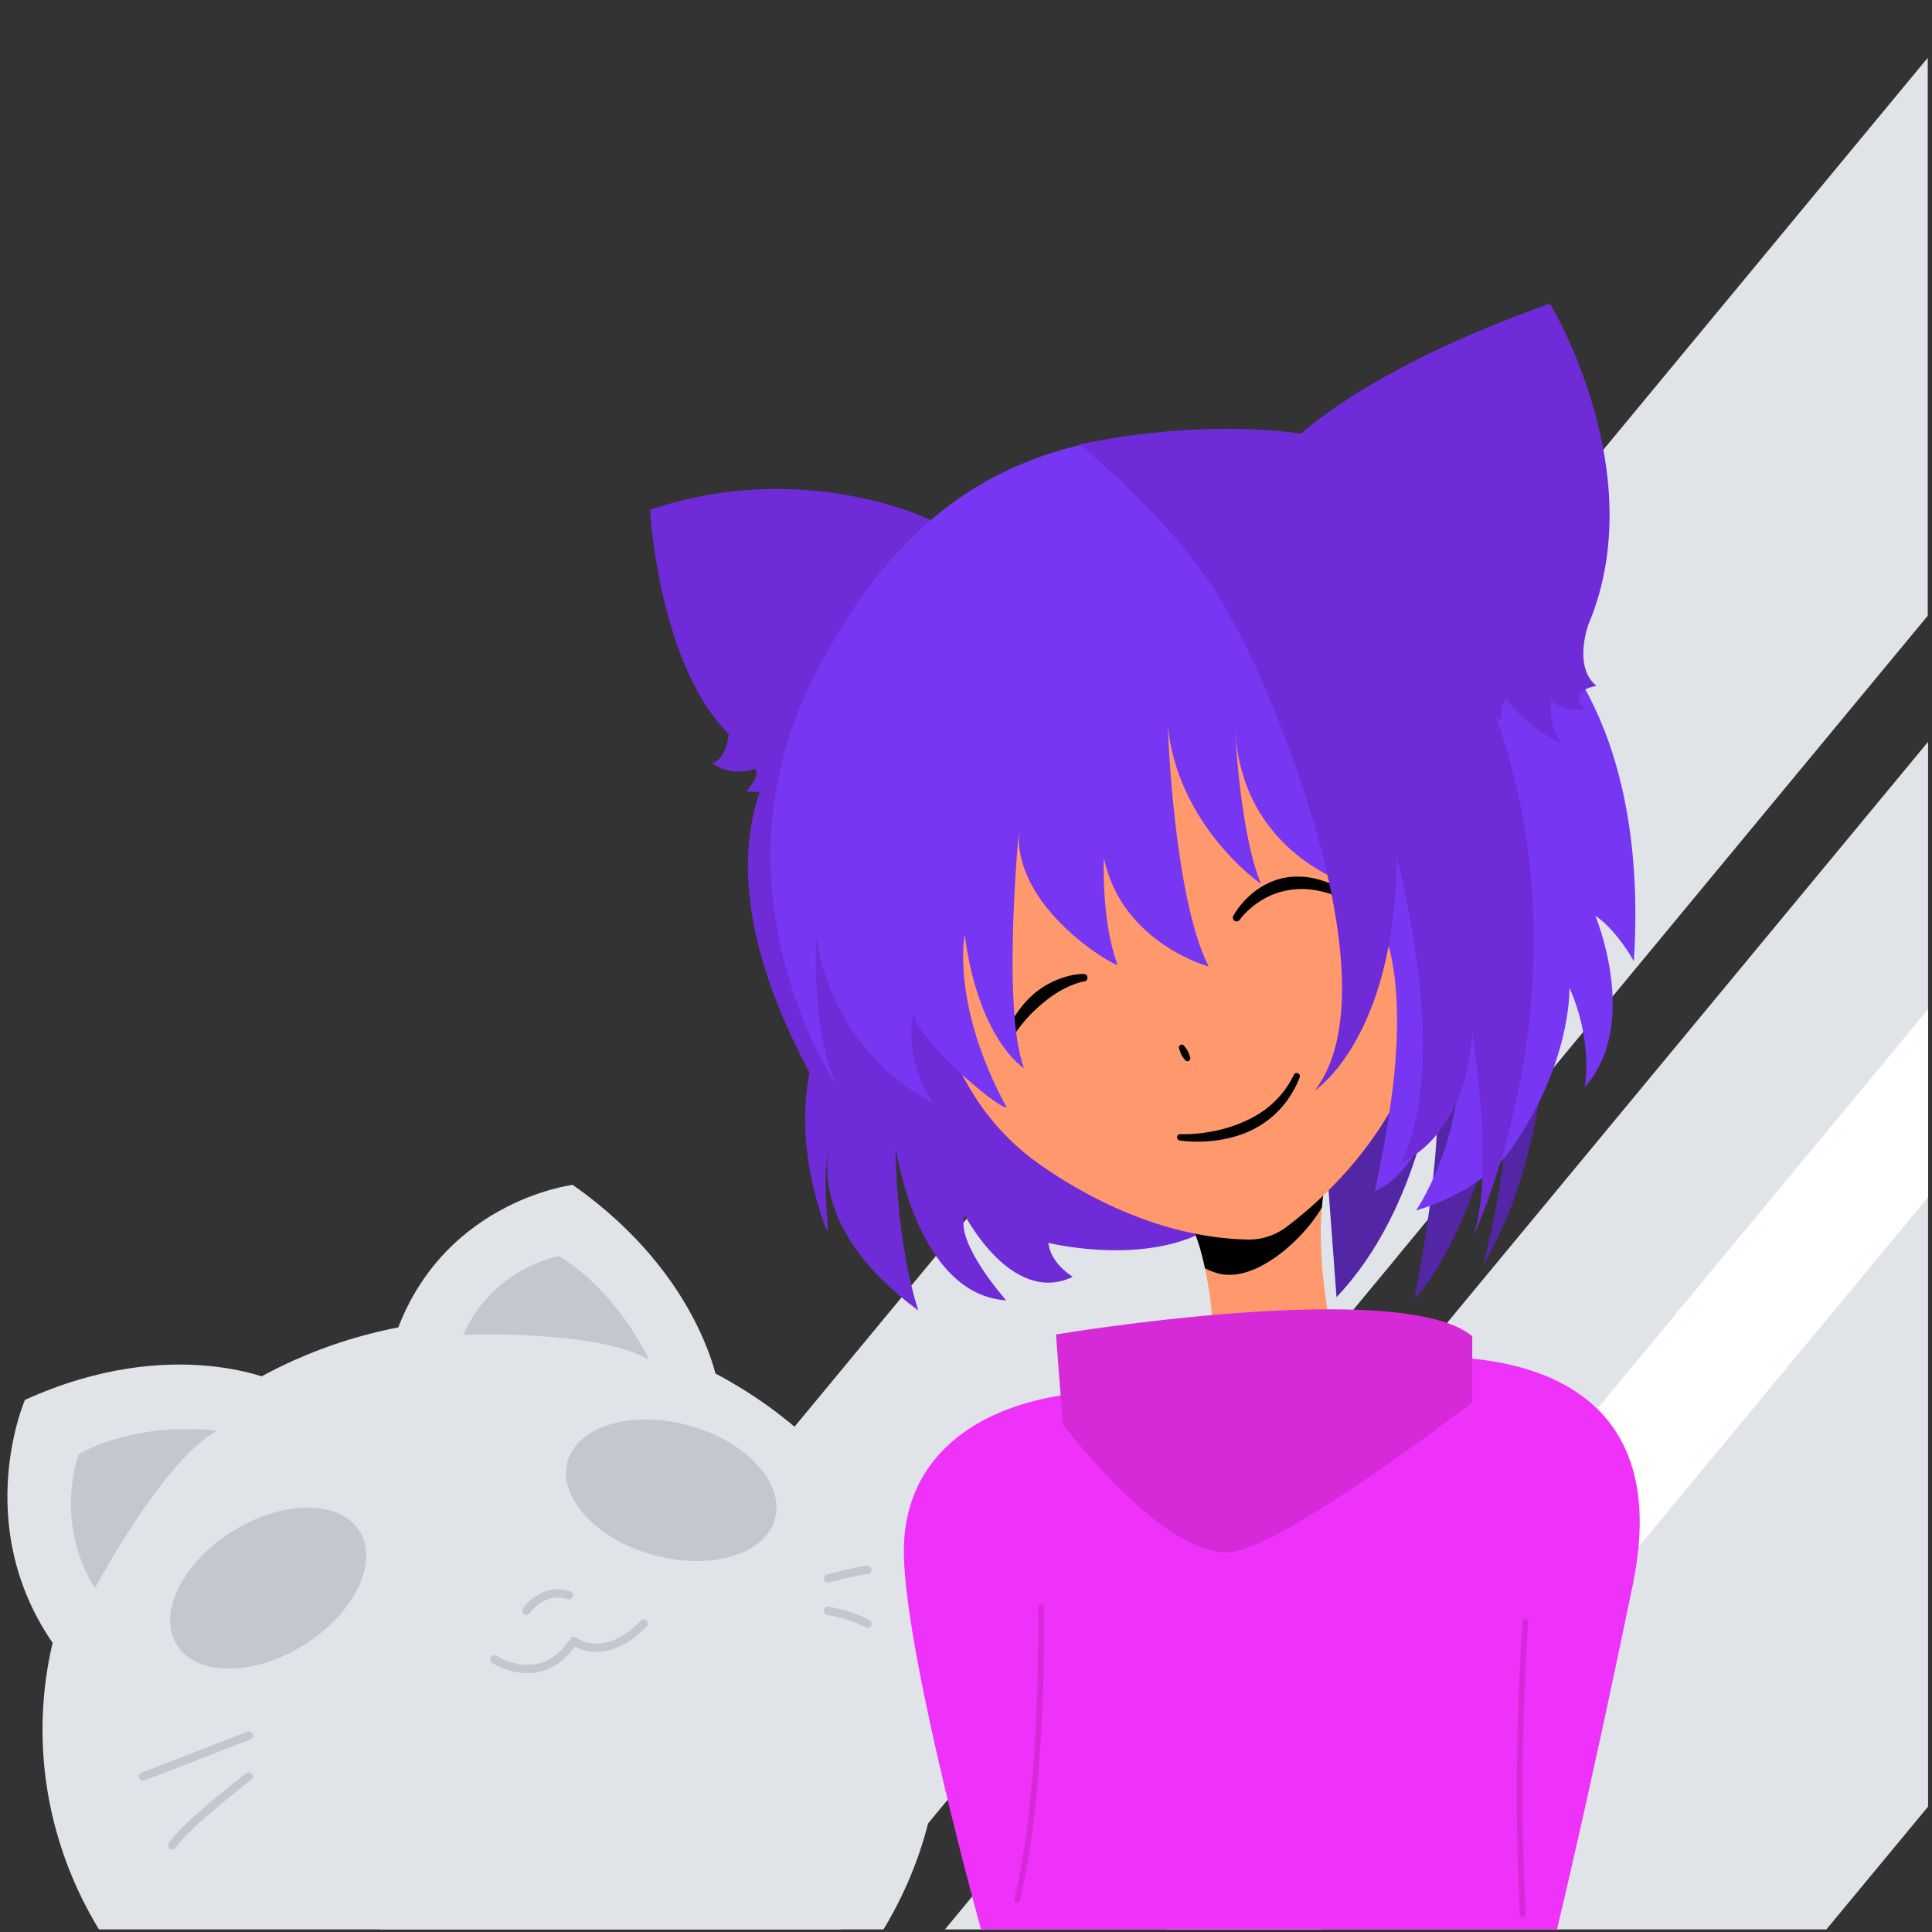 <svg viewBox="0 0 454 454" xmlns="http://www.w3.org/2000/svg" fill-rule="evenodd" clip-rule="evenodd" stroke-linecap="round" stroke-linejoin="round" stroke-miterlimit="1.5"><rect x="0" y="0" width="454" height="454" fill="#333333" stroke="none"/><g transform="scale(2.667)"><path fill="none" d="M0 0h170v170H0z"/><clipPath id="a"><path d="M0 0h170v170H0z"/></clipPath><g clip-path="url(#a)"><path d="M112.093 135.172l-29.001 35.031h77.661l9.13-11.021V65.363l-57.79 69.809zM141.414 39.453l-9.159 11.069-.241.281v.009l-14.49 17.491-2.05 2.49-3.95 4.769-4.95 5.961v.009l-9.18 11.081v.01l-22.27 26.899-41.619 50.281v.4h40.369l32.52-39.29 16.781-20.261v-.01l11.639-14.06 35.04-42.329V5.093l-28.44 34.36z" fill="#e0e3e8" fill-rule="nonzero"/><path d="M169.883 88.913v16.569l-7.189 8.691-1.301 1.57-14.54 17.55v.01l-12.25 14.799c0 .011-.01.011-.01.011l-18.29 22.09h-13.71l33.89-40.94 10.37-12.531 2.35-2.84 19.81-23.919v-.01l.87-1.05z" fill="#fff" fill-rule="nonzero"/><ellipse cx="1228.7" cy="2006.1" rx="85.943" ry="84.876" fill="#e0e3e8" transform="matrix(.46 0 0 .427 -521.923 -704.194)"/><path d="M46.38 141.93s1.415-2.133 3.74-1.372M72.955 141.93s1.864.287 3.476 1.137M72.955 139.087s2.907-.76 3.476-.76M21.916 156.532s-5.685 4.36-6.728 6.066M21.916 152.929l-9.305 3.603" fill="none" stroke="#c4c8ce" stroke-width=".735"/><ellipse cx="1193.63" cy="1977.31" rx="22.203" ry="13.856" fill="#c4c8ce" transform="rotate(-31.912 -965.15 1342.107) scale(.427)"/><ellipse cx="1193.63" cy="1977.31" rx="22.203" ry="13.856" fill="#c4c8ce" transform="rotate(15.46 2910.8 -1171.769) scale(.427)"/><path d="M24.57 121.83s-9.194-4.462-22.372 1.514c0 0-5.216 11.952 3.509 22.852 0 0 6.258-16.496 18.864-24.365z" fill="#e0e3e8"/><path d="M19.12 126.063s-6.582-.983-12.173 2.052c0 0-2.283 5.851 1.415 11.823 0 0 6.06-11.349 10.759-13.875z" fill="#c4c8ce"/><path d="M43.533 146.196s4.172 2.749 7.015-1.611c0 0 2.646 2.086 6.16-1.518" fill="none" stroke="#c4c8ce" stroke-width=".735"/><path d="M63.329 122.315s-1.348-9.834-12.87-17.916c0 0-11.991 1.462-15.879 14.034 0 0 16.058-2.802 28.749 3.882z" fill="#e0e3e8"/><path d="M57.199 119.829s-2.68-5.966-7.955-9.152c0 0-5.73.941-8.425 6.927 0 0 11.966-.464 16.38 2.225z" fill="#c4c8ce"/><g><path d="M116.477 106.378c-.272 2.84-.123 7.964 1.99 16.329l-11.567-3.425s.133-3.648-.735-7.534c.294.156.637.296 1.033.418 3.386 1.043 7.755-3.101 9.28-5.788z" fill="#ff996d"/></g><g><path d="M104.986 107.938c2.11-.99 9.774-4.446 11.767-3.634l.022.013c-.11.473-.234 1.149-.298 2.06-1.524 2.688-5.893 6.831-9.28 5.788a5.927 5.927 0 01-1.032-.417c-.263-1.289-.643-2.6-1.179-3.81z"/></g><g><path d="M121.086 119.917s27.829-4.779 22.776 19.741c-3.904 18.929-6.678 30.342-6.678 30.342H86.439s-6.506-23.42-6.794-32.775c-.285-9.357 7.247-13.835 15.975-14.52 8.728-.683 25.466-2.788 25.466-2.788z" fill="#ef32f9"/><path d="M93.042 117.58s30.406-5.09 36.68.152v5.836s-16.362 12.575-21.19 13.172c-4.828.598-11.836-7.335-14.882-11.226l-.608-7.934z" fill="#d629d7"/><path d="M1201.12 1933.98s.96 45.35-5.95 74.45" fill="none" stroke="#d629d7" stroke-width="1.44" transform="matrix(.352 0 0 .346 -331.078 -527.539)"/><path d="M1360.86 1933.98s-2.71 34.52-.68 74.45" fill="none" stroke="#d629d7" stroke-width="1.44" transform="matrix(.352 0 0 .346 -344.617 -526.252)"/></g><g><path d="M116.73 48.208s21.1 6.91 20.587 28.489c-.513 21.577-3.43 29.164-6.69 34.896 0 0 2.4-8.43 2.4-17.363 0-8.935 0 0 0 0s-3.085 14.495-8.404 20.227c0 0 2.743-13.315 1.888-20.398 0 0-1.201 12.307-8.75 20.23l-1.03-13.823 3.947-34.052-3.947-18.206z" fill="#5226a5"/></g><g><path d="M72.221 62.485s-13.62 8.306-.884 32.041c0 0-1.543 5.834 1.457 13.754.485 1.286-.554-4.601.298-7.176-.079.215-2.072 7.12 7.826 14.362 0 0-1.895-5.3-2.006-14.362 0 0 1.825 12.967 9.749 13.471 0 0-4.54-5.065-3.663-7.521 0 0 4.154 8.044 9.524 5.445 0 0-1.98-1.18-2.145-2.992 0 0 7.34 1.837 13.002-.645.022-.012-.253-.762-.257-.778 0 0-24.43-35.783-23.07-40.964 1.362-5.177-9.831-4.635-9.831-4.635z" fill="#6f2bd8"/></g><g><path d="M83.107 89.003s-.26 2.852 2.781 7.603a21.209 21.209 0 005.637 5.93c3.681 2.6 10.496 6.51 18.4 6.681a5.486 5.486 0 003.359-1.061c2.724-2.033 8.51-7.064 11.339-14.77 0 0 .17-20.565-4.461-27.14-4.632-6.576-33.988-3.777-33.988-3.777S78.99 76.7 83.107 89.003z" fill="#ff996d"/></g><g><path d="M95.45 85.818s-1.207-.05-2.797.732c-.51.25-1.062.592-1.6 1.058a8.521 8.521 0 00-1.283 1.414c-.501.679-.96 1.488-1.372 2.45a.327.327 0 00.145.445c.162.081.362.016.444-.146a13.027 13.027 0 011.562-2.117c.418-.464.84-.847 1.239-1.186.484-.408.937-.747 1.368-1.009 1.318-.812 2.329-.98 2.329-.98a.331.331 0 10-.035-.66z"/></g><g><path d="M109.244 81.02s.69-.964 1.965-1.73a6.775 6.775 0 011.162-.557 6.87 6.87 0 011.236-.315 6.758 6.758 0 012.06-.018c.912.127 1.929.423 3.053.993a.326.326 0 00.45-.122.329.329 0 00-.12-.451c-1.157-.744-2.224-1.19-3.203-1.41a6.63 6.63 0 00-2.411-.112 6.09 6.09 0 00-2.278.834c-1.701 1.033-2.48 2.546-2.48 2.546a.331.331 0 10.566.343z"/></g><g><path d="M82.486 46.04s-11.249-5.828-25.219-1.123c0 0 .768 13.662 6.944 19.757 0 0-.179 2.23-1.46 2.556 0 0 1.471 1.285 3.723.509 0 0 .727.342-.71 1.98 0 0 4.062.643 3.433-2.244L82.486 46.04z" fill="#6f2bd8"/><path d="M89.797 72.955s-1.557 15.933.435 21.183c-1.744-1.244-4.328-4.805-5.23-11.783 0 0-1.244 6.117 3.69 15.214-.767.155-8.466-6.415-8.165-8.465 0 0-1.12 3.807 1.652 8.037 0 0-8.632-3.873-10.23-14.55-1.596-10.677 0 0 0 0s-.58 7.988 1.848 13.264c0 0-11.52-16.976-2.367-35.63 8.646-17.62 20.308-22.095 34.755-22.232 14.276-.135 15.96 2.823 15.96 2.823l12.871 14.001s10.38 7.54 8.94 29.874c0 0-1.463-2.702-3.393-4.012 0 0 4.004 9.54-.926 15.106 0 0 .773-3.968-1.355-8.749 0 0 .236 6.563-5.17 14.26-2.709 3.852-8.337 5.354-8.337 5.354s5.637-8.164 3.3-19.073c0 0-.206 14.27-6.947 17.407 1.99-9.332 3.622-20.46-1.104-26.686 0 0-10.315-2.355-11.186-13.704 0 0 .452 9.013 2.277 13.297 0 0-7.367-5.079-8.229-14.021 0 0 .492 15.142 3.606 21.285 0 0-7.676-2.066-9.233-9.576 0 0-.245 5.518 1.2 9.421.13.351-9.387-4.877-8.662-12.045z" fill="#7736f2"/><path d="M114.607 38.215c2.645-2.28 9.097-6.91 21.962-11.462 0 0 9.051 14.85 3.387 28.269 0 0-1.39 3.74.718 5.414 0 0-2.591.348-1.095 1.975 0 0-1.64.66-2.869-.82 0 0-.446 2.411.973 4.025 0 0-3.518-1.738-4.988-4.148 0 0-.653 1.333-.392 1.959 0 0-.2-.131-.517-.35 8.548 23.867-1.956 45.788-1.956 45.788 1.907-5.612-.116-17.954-.116-17.954-.549 9.435-6.239 11.513-6.239 11.513 4.468-9.03-.413-26.861-.413-26.861-.126 15.916-7.203 20.51-7.203 20.51 7.349-9.549-4.34-36.596-7.365-41.547-3.661-7.492-13.381-15.368-13.381-15.368 11.372-2.38 19.49-.946 19.49-.946l.004.003z" fill="#6f2bd8"/></g><g><path d="M104.85 93.129s-.026-.11-.08-.258c-.03-.078-.062-.165-.104-.245a.967.967 0 00-.086-.139c-.116-.173-.22-.304-.22-.304a.262.262 0 00-.35-.11.259.259 0 00-.11.348s.049.162.124.36c.02.044.037.098.066.146.043.08.093.16.142.225.088.13.164.213.164.213.063.13.22.177.349.11a.255.255 0 00.106-.346z"/></g><g><path d="M103.957 100.488s1.704.293 3.82-.103c.79-.15 1.635-.392 2.459-.784a8.482 8.482 0 002.145-1.467c.858-.81 1.603-1.855 2.129-3.2a.28.28 0 00-.146-.37.283.283 0 00-.37.146 8.158 8.158 0 01-2.18 2.783c-.63.526-1.312.918-1.99 1.239a12.29 12.29 0 01-2.234.79c-1.967.49-3.57.409-3.57.409a.282.282 0 00-.31.246.282.282 0 00.247.31z"/></g></g></g></svg>